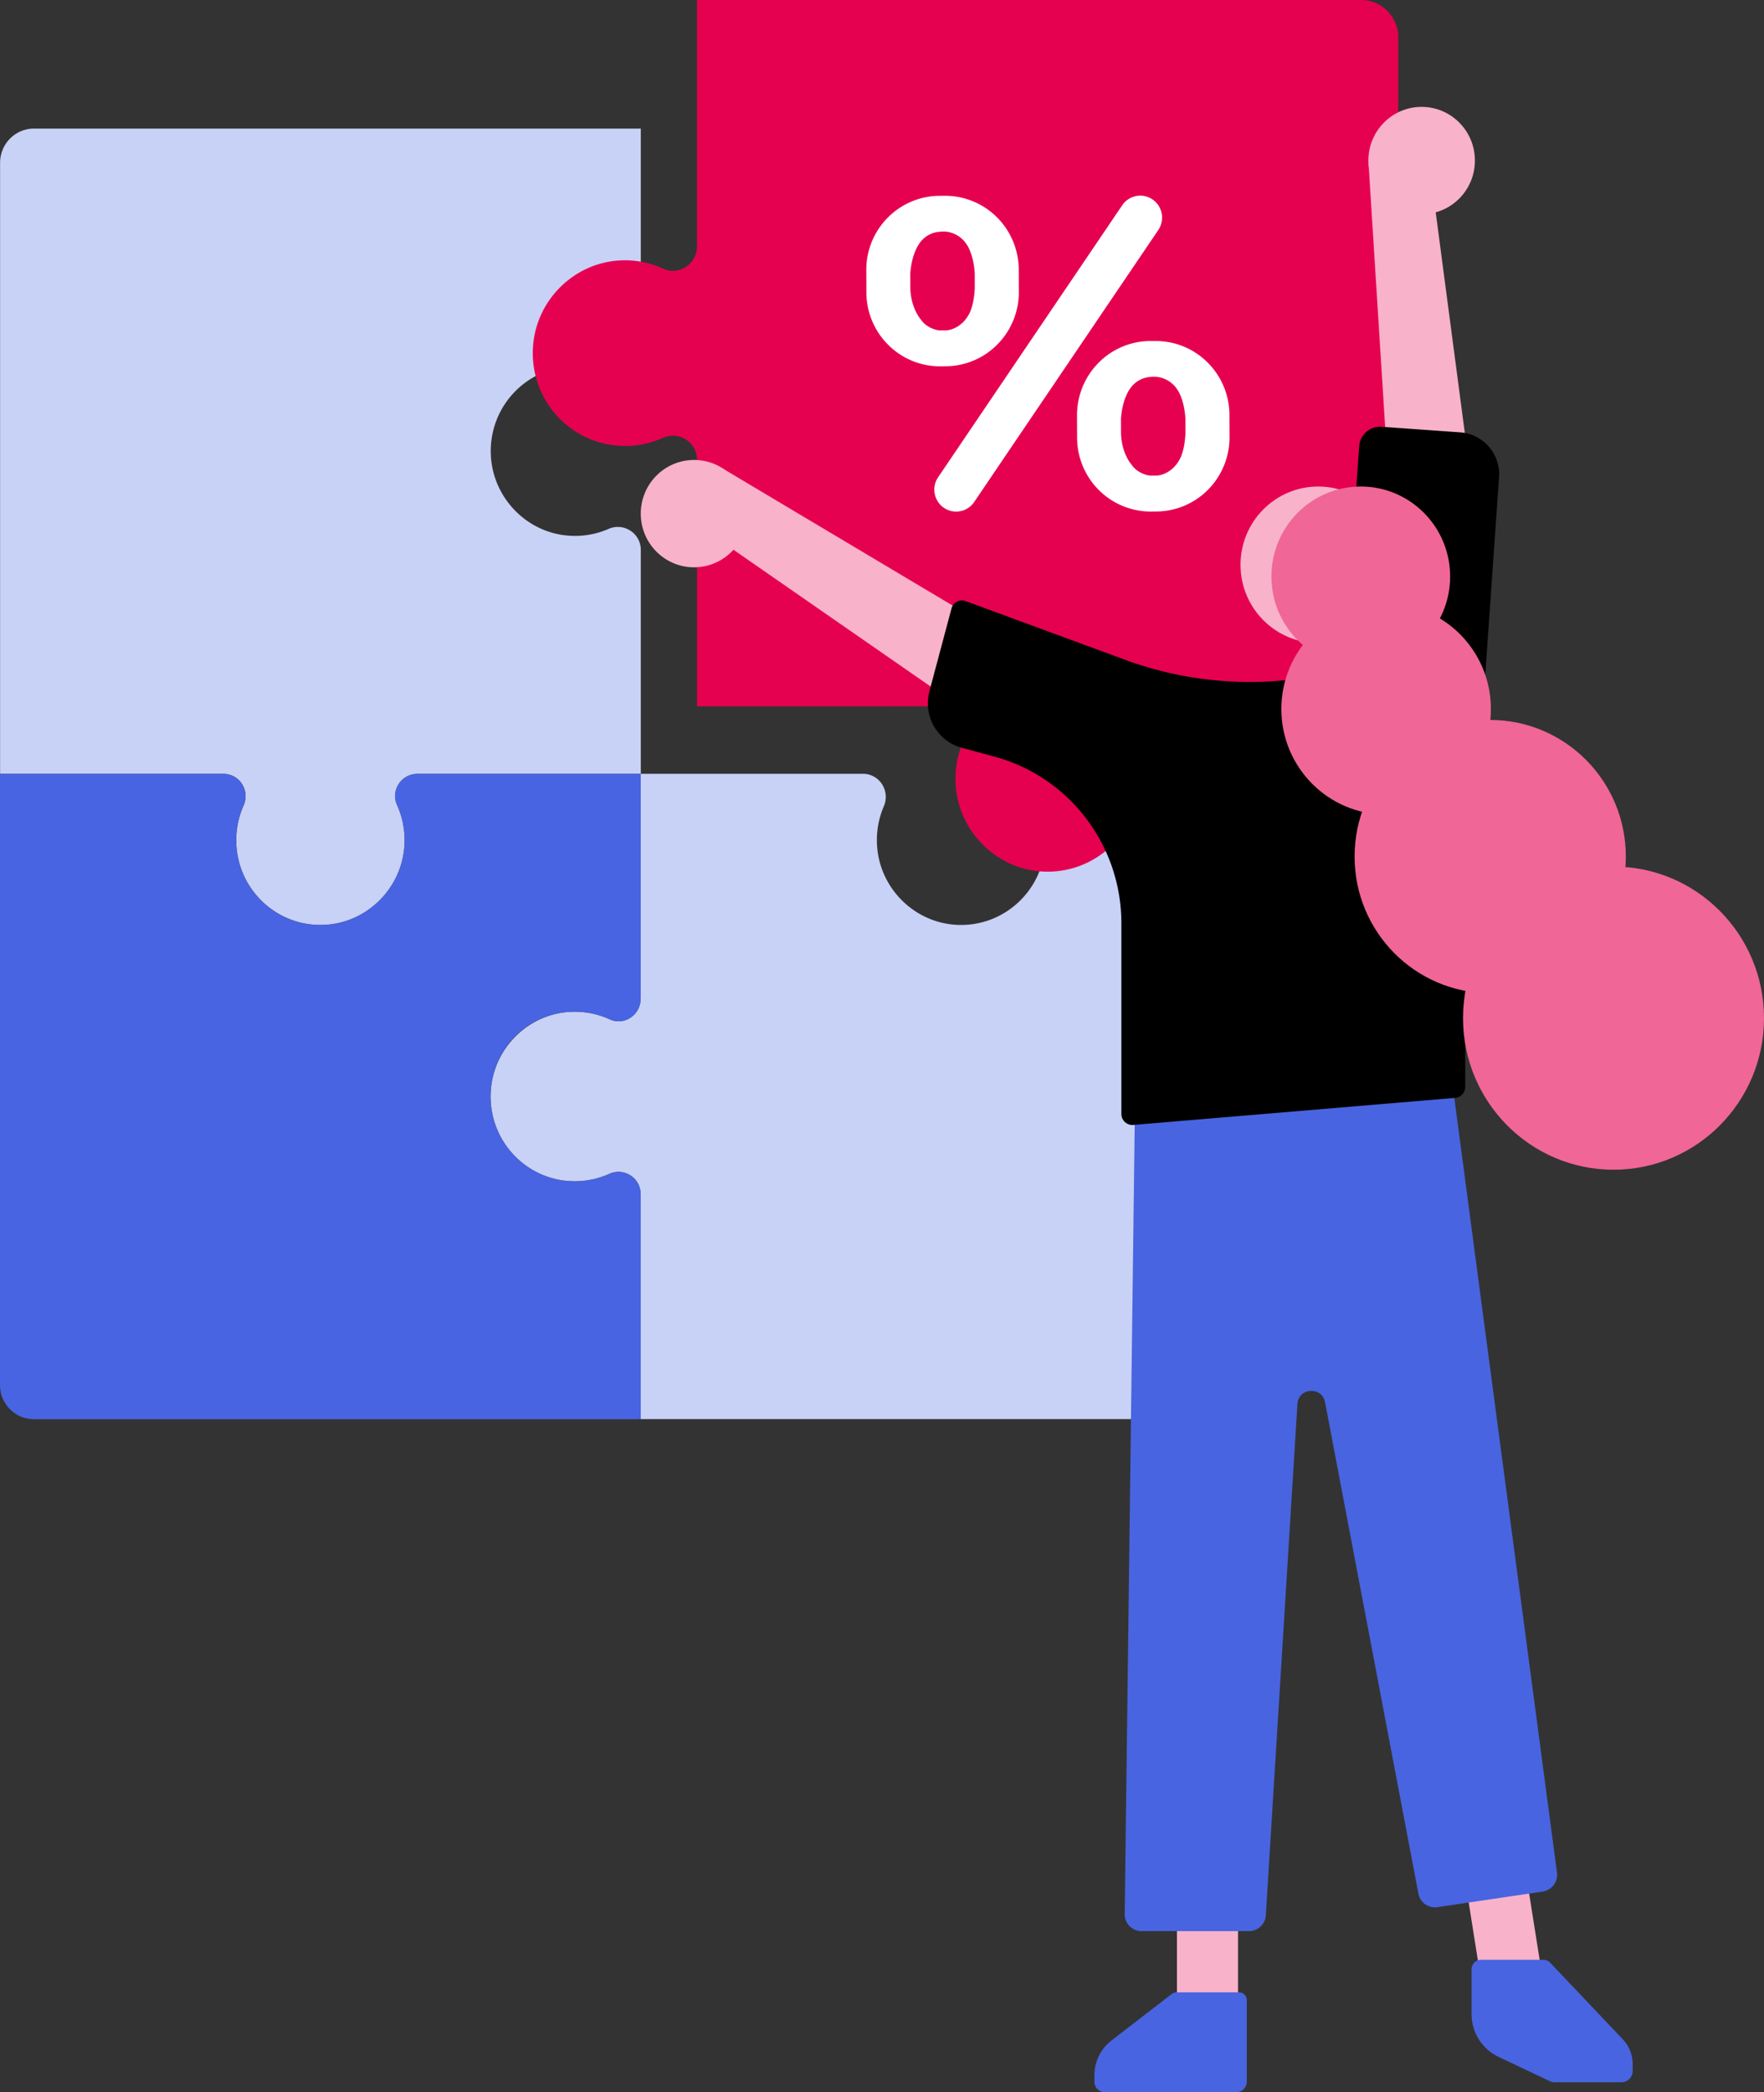 <svg width="210" height="249" viewBox="0 0 210 249" fill="none" xmlns="http://www.w3.org/2000/svg">
    <rect x="0" y="0" width="210" height="249" fill="#333333" stroke="none"/>
    <path fill-rule="evenodd" clip-rule="evenodd" d="M58.428 129.788c.343-5.009 4.395-9.053 9.37-9.363a9.956 9.956 0 0 1 4.79.889c1.718.79 3.672-.527 3.672-2.433V92.094h26.619c1.908.109 3.103 2.102 2.339 3.868a10.166 10.166 0 0 0-.795 4.829c.379 4.942 4.375 8.924 9.283 9.265 5.857.408 10.735-4.261 10.735-10.07a10.11 10.11 0 0 0-.836-4.04c-.764-1.755.441-3.743 2.344-3.852h26.587v72.734c0 2.246-1.81 4.069-4.041 4.069H76.26V142.11c0-1.937-1.984-3.191-3.733-2.401a9.956 9.956 0 0 1-4.098.878c-5.77.01-10.407-4.901-10.002-10.799z" fill="#C8D1F6"/>
    <path fill-rule="evenodd" clip-rule="evenodd" d="M38.85 110.061c4.976-.346 8.992-4.426 9.3-9.435.102-1.73-.221-3.368-.883-4.824-.784-1.73.523-3.697 2.416-3.697h26.603V65.302a2.737 2.737 0 0 0-3.841-2.355 9.97 9.97 0 0 1-4.796.8c-4.908-.382-8.862-4.404-9.2-9.347-.406-5.897 4.23-10.808 10-10.808 1.426 0 2.78.299 4.011.841 1.744.77 3.719-.444 3.826-2.36V15.302H4.052c-2.231 0-4.042 1.823-4.042 4.07v72.733h26.604c1.923 0 3.17 1.998 2.384 3.76a10.144 10.144 0 0 0-.872 4.125c-.01 5.81 4.868 10.474 10.725 10.071z" fill="#C8D1F6"/>
    <path fill-rule="evenodd" clip-rule="evenodd" d="M28.988 95.864a10.143 10.143 0 0 0-.872 4.126c0 5.81 4.878 10.479 10.735 10.071 4.975-.346 8.99-4.426 9.293-9.441.103-1.73-.22-3.367-.882-4.823-.785-1.73.523-3.698 2.416-3.698H76.28v26.617l-.015.17c0 1.906-1.954 3.223-3.672 2.433a10.014 10.014 0 0 0-5.052-.873c-4.945.429-8.77 4.354-9.114 9.342-.405 5.898 4.23 10.809 10 10.809a9.956 9.956 0 0 0 4.099-.878c1.754-.79 3.739.465 3.739 2.401l.015.171v26.616H4.041c-2.23 0-4.041-1.823-4.041-4.069V92.099h26.603c1.924 0 3.175 1.999 2.385 3.765z" fill="#4864E2"/>
    <path d="M140.113 238.969h7.272v-20.481h-7.272v20.481zM176.541 237.116l7.182-1.155-3.208-20.226-7.182 1.155 3.208 20.226z" fill="#F8B2CA"/>
    <path d="M193.034 247.817h-7.965a1.25 1.25 0 0 1-.564-.129l-6.114-2.897a5.629 5.629 0 0 1-3.205-5.087v-5.319a1.14 1.14 0 0 1 1.138-1.146h7.406c.313 0 .611.129.826.356l8.647 9.125a4.256 4.256 0 0 1 1.164 2.923v.837a1.34 1.34 0 0 1-1.333 1.337zM131.534 249h15.643c.692 0 1.252-.563 1.252-1.26v-9.688a.932.932 0 0 0-.929-.935h-7.437a.93.93 0 0 0-.564.191l-7.17 5.531a5.264 5.264 0 0 0-2.046 4.173v.728c0 .697.559 1.26 1.251 1.26z" fill="#4864E0"/>
    <path fill-rule="evenodd" clip-rule="evenodd" d="M63.454 41.247c.374-5.484 4.81-9.91 10.258-10.246a10.936 10.936 0 0 1 5.246.976c1.883.868 4.016-.578 4.016-2.66V0h79.061c2.442 0 4.426 1.993 4.426 4.457v79.607h-29.116c-2.103 0-3.467 2.184-2.605 4.116.615 1.379.954 2.907.954 4.513 0 6.363-5.34 11.465-11.751 11.021-5.441-.377-9.842-4.844-10.175-10.329-.113-1.89.241-3.687.969-5.283.862-1.895-.574-4.043-2.641-4.043H82.979V54.74c0-2.117-2.169-3.49-4.087-2.623-1.37.62-2.888.96-4.483.96-6.329 0-11.396-5.376-10.955-11.831z" fill="#E60050"/>
    <path fill-rule="evenodd" clip-rule="evenodd" d="m111.855 23.306.63-.005a8.747 8.747 0 0 1 6.206 2.562 8.867 8.867 0 0 1 2.59 6.228l.011 2.639a8.855 8.855 0 0 1-2.539 6.248 8.732 8.732 0 0 1-6.185 2.614l-.631.005c-4.842.015-8.776-3.92-8.796-8.79l-.011-2.639c-.025-4.87 3.883-8.836 8.725-8.862zm.015 4.276c.272-.03.544-.03.81-.005a3.35 3.35 0 0 1 2.355 1.446c.938 1.353 1.005 3.543 1.005 3.543l.005 1.73s-.072 2.215-.8 3.28c0 0-.795 1.517-2.524 1.74l-.902.005s-1.365-.114-2.17-1.265c0 0-1.2-1.302-1.277-3.724l-.005-1.73s.067-2.257 1.159-3.734a3.185 3.185 0 0 1 2.344-1.286zM136.935 40.586h.631c4.841-.016 8.775 3.92 8.795 8.79l.011 2.638a8.855 8.855 0 0 1-2.539 6.25 8.732 8.732 0 0 1-6.185 2.612l-.631.006a8.747 8.747 0 0 1-6.206-2.562 8.82 8.82 0 0 1-2.585-6.228l-.01-2.64a8.85 8.85 0 0 1 2.538-6.248 8.688 8.688 0 0 1 6.181-2.618zm.015 4.276c.272-.031.544-.031.81-.005a3.35 3.35 0 0 1 2.355 1.446c.938 1.353 1.005 3.542 1.005 3.542l.005 1.73s-.072 2.216-.8 3.28c0 0-.795 1.518-2.518 1.74l-.903.005s-1.364-.113-2.17-1.265c0 0-1.2-1.301-1.282-3.723l-.005-1.73s.067-2.257 1.159-3.734a3.185 3.185 0 0 1 2.344-1.286zM137.211 23.74c.57.393.965.997 1.088 1.679a2.654 2.654 0 0 1-.411 1.962l-21.931 32.39a2.592 2.592 0 0 1-3.595.661 2.627 2.627 0 0 1-.697-3.61l21.93-32.39a2.59 2.59 0 0 1 3.616-.692z" fill="#fff"/>
    <path d="M114.962 84.6 82.22 61.895l3.662-6.228 34.004 20.264-4.924 8.67z" fill="#F8B2CA"/>
    <path d="M82.625 67.517c3.504 0 6.345-2.86 6.345-6.388s-2.84-6.388-6.345-6.388c-3.504 0-6.344 2.86-6.344 6.388s2.84 6.389 6.344 6.389z" fill="#F8B2CA"/>
    <path d="m185.356 222.858-12.92-97.444h-37.245l-1.298 102.376a2.006 2.006 0 0 0 2.001 2.04H148.7a2.003 2.003 0 0 0 1.995-1.885l3.76-60.84c.123-1.962 2.923-2.143 3.292-.212l11.11 58.475a1.995 1.995 0 0 0 2.251 1.612l12.561-1.86a2.02 2.02 0 0 0 1.687-2.262z" fill="#4864E0"/>
    <path d="M161.681 79.173a42.966 42.966 0 0 1-27.772-.66l-19.059-7.014a1.285 1.285 0 0 0-1.575.914l-2.631 9.859c-.779 2.928.944 5.934 3.847 6.724l3.903 1.058c8.914 2.412 15.104 10.546 15.104 19.836v22.687c0 .764.652 1.368 1.411 1.306l38.333-3.222a1.307 1.307 0 0 0 1.19-1.307V75.155l-12.751 4.018z" fill="#000"/>
    <path d="m166.087 69.671 10.601-.677-6.585-49.902-7.176.455 3.16 50.124z" fill="#F8B2CA"/>
    <path d="M169.241 25.496c3.504 0 6.344-2.86 6.344-6.388s-2.84-6.389-6.344-6.389c-3.504 0-6.344 2.86-6.344 6.389 0 3.528 2.84 6.388 6.344 6.388z" fill="#F8B2CA"/>
    <path d="m164.451 50.79 9.396.667c2.739.196 4.806 2.587 4.611 5.35l-2.18 31.171-16.828-1.193 2.355-33.68a2.494 2.494 0 0 1 2.646-2.314z" fill="#000"/>
    <path d="M192.085 139.213c9.894 0 17.915-8.076 17.915-18.039 0-9.962-8.021-18.039-17.915-18.039-9.894 0-17.915 8.077-17.915 18.039 0 9.963 8.021 18.039 17.915 18.039z" fill="#F06696"/>
    <path d="M177.406 118.2c8.917 0 16.146-7.279 16.146-16.257 0-8.979-7.229-16.258-16.146-16.258-8.917 0-16.145 7.279-16.145 16.258 0 8.978 7.228 16.257 16.145 16.257z" fill="#F06696"/>
    <path d="M165.015 96.944c6.889 0 12.473-5.624 12.473-12.56 0-6.936-5.584-12.56-12.473-12.56-6.889 0-12.473 5.624-12.473 12.56 0 6.936 5.584 12.56 12.473 12.56z" fill="#F06696"/>
    <path d="M156.932 76.534c5.11 0 9.253-4.17 9.253-9.316 0-5.145-4.143-9.316-9.253-9.316s-9.252 4.17-9.252 9.316c0 5.145 4.142 9.316 9.252 9.316z" fill="#F8B2CA"/>
    <path d="M161.999 79.323c5.875 0 10.637-4.795 10.637-10.71 0-5.916-4.762-10.711-10.637-10.711-5.875 0-10.637 4.795-10.637 10.71 0 5.916 4.762 10.711 10.637 10.711z" fill="#F06696"/>
</svg>
